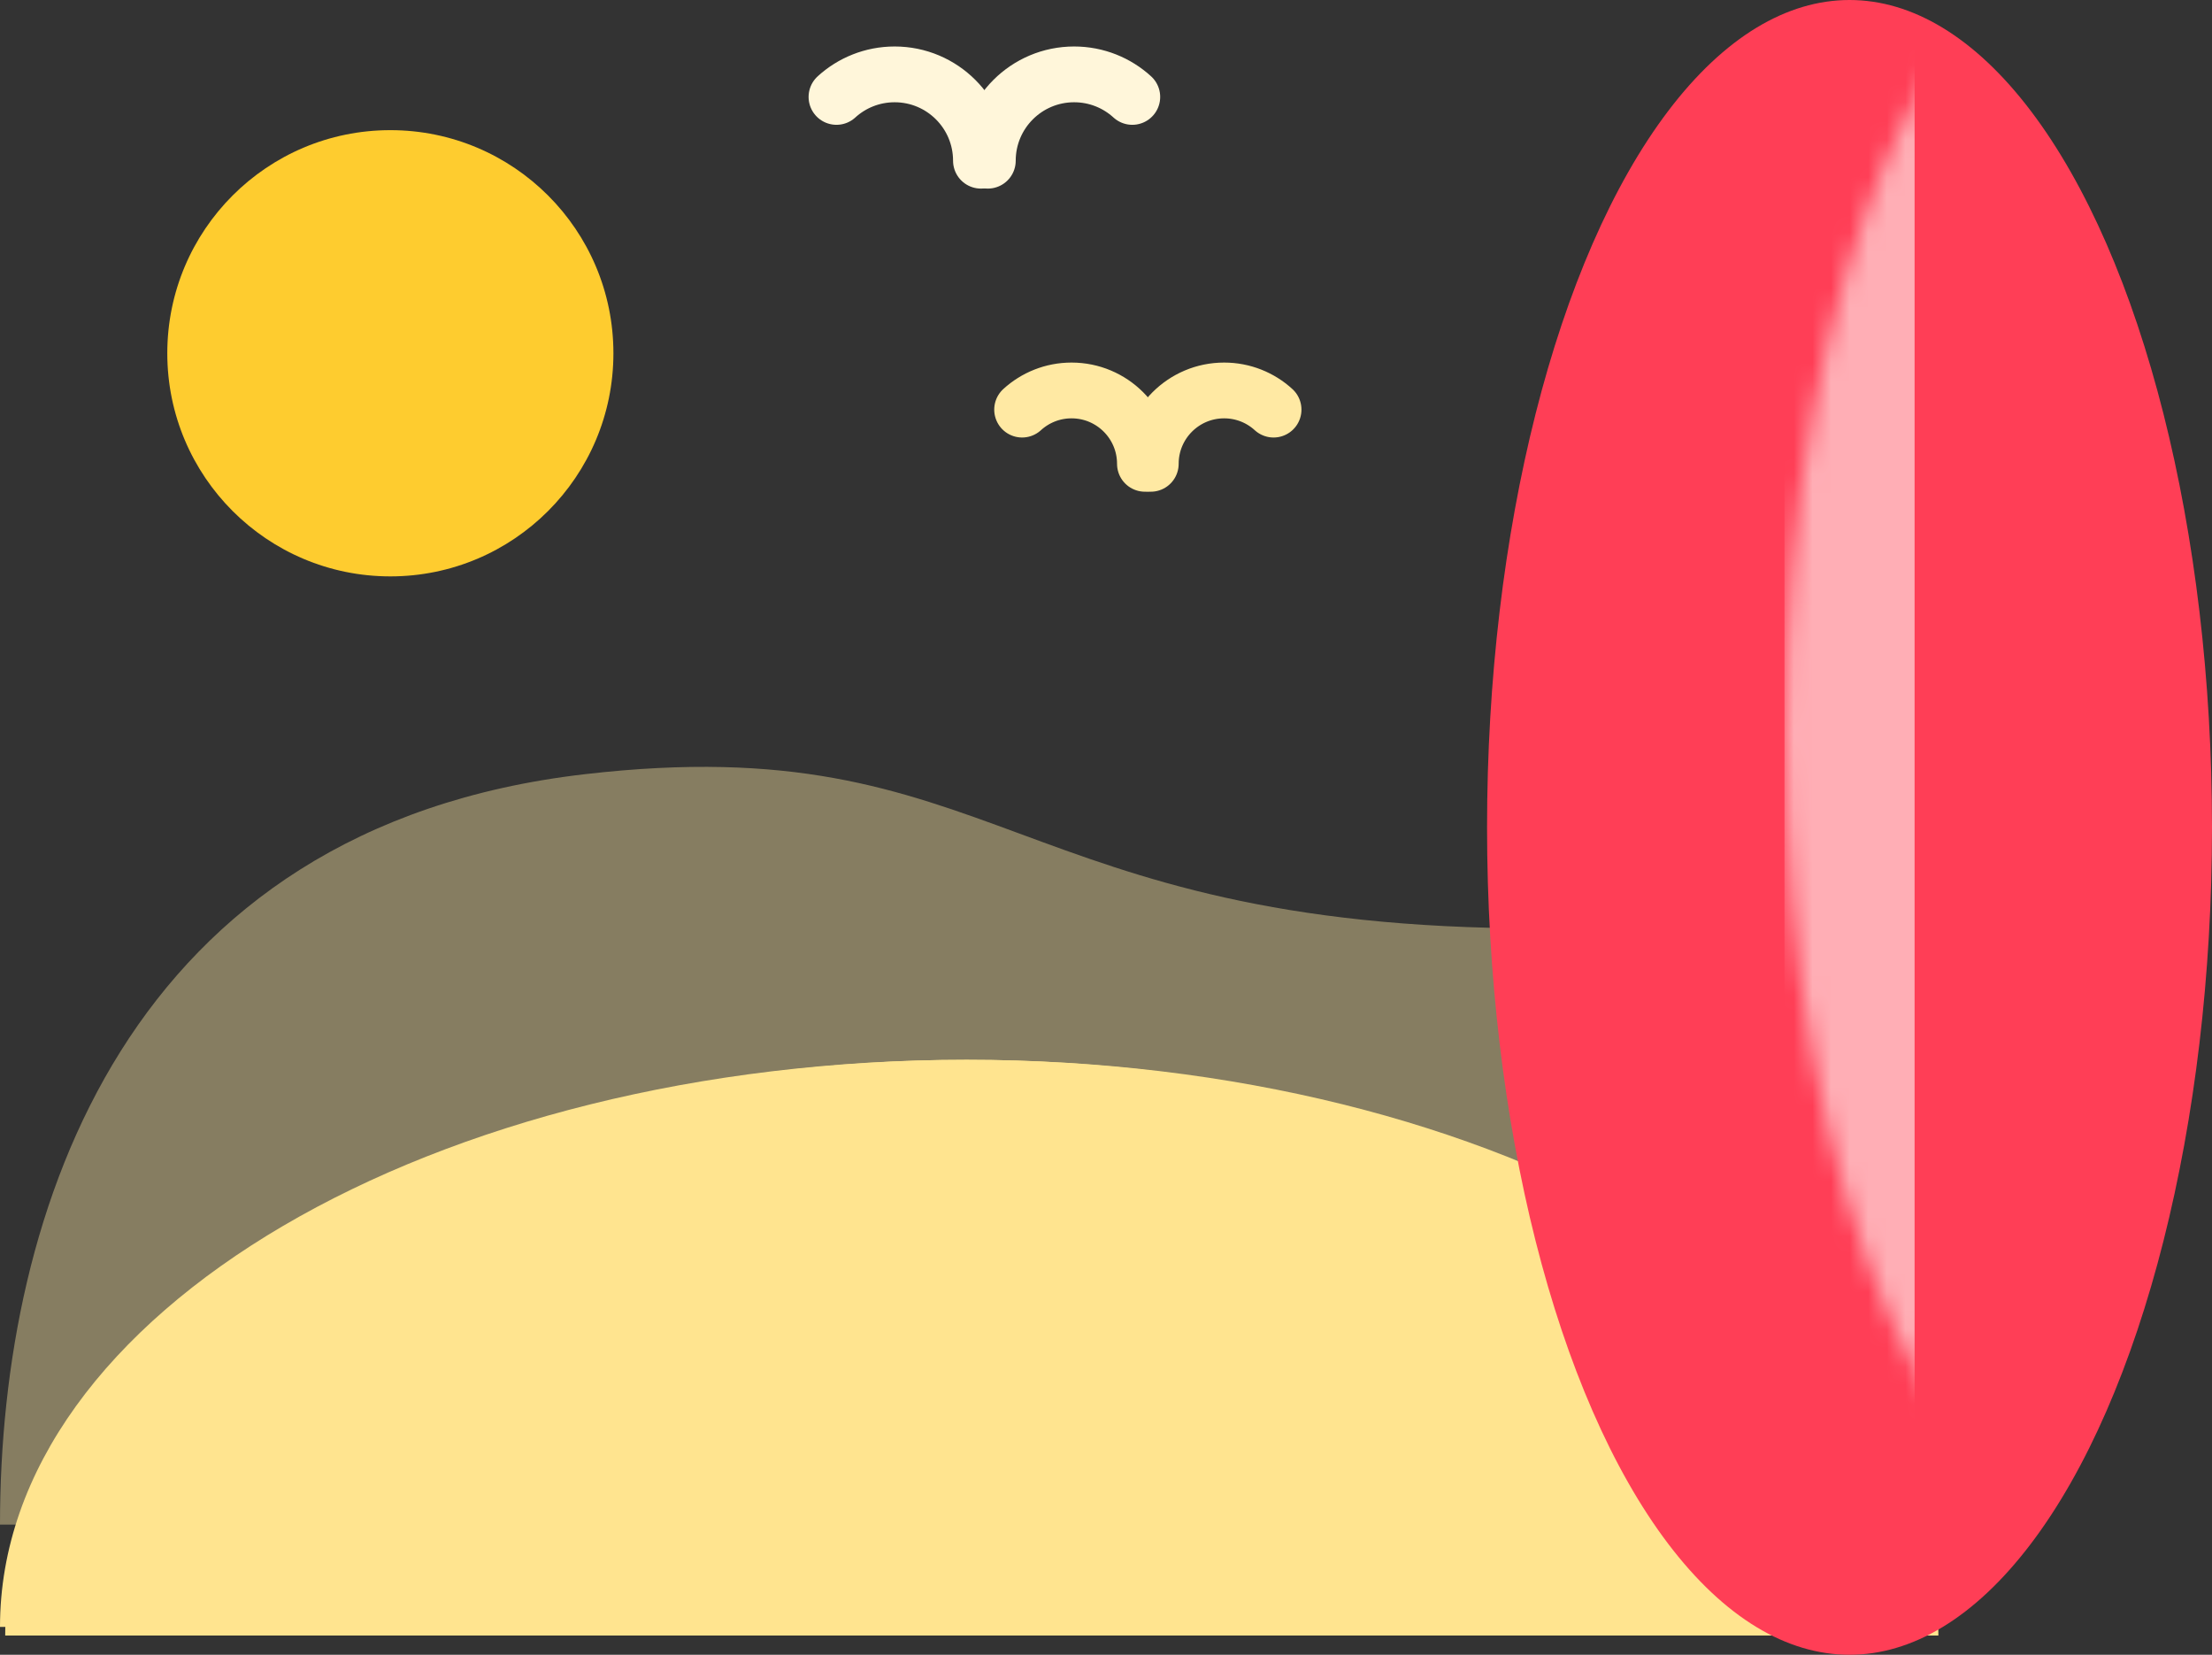 <?xml version="1.0" encoding="UTF-8"?>
<svg width="119px" height="89px" viewBox="0 0 119 89" version="1.1" xmlns="http://www.w3.org/2000/svg" xmlns:xlink="http://www.w3.org/1999/xlink">
    <rect x="0" y="0" width="119" height="89" fill="#333333" stroke="none"/>
    <!-- Generator: Sketch 43.1 (39012) - http://www.bohemiancoding.com/sketch -->
    <title>ico9</title>
    <desc>Created with Sketch.</desc>
    <defs>
        <ellipse id="path-1" cx="19.5" cy="44.5" rx="19.5" ry="44.5"></ellipse>
    </defs>
    <g id="more_pages" stroke="none" stroke-width="1" fill="none" fill-rule="evenodd">
        <g id="aist_home_02" transform="translate(-879, -950)">
            <g id="ico9" transform="translate(879, 950)">
                <path d="M104,82 C104,56.313 111.156,49.932 82.76,49.932 C54.363,49.932 53.713,39.06 31.445,41.641 C6.836,44.492 0,65.046 0,82 L104,82 Z" id="Oval-16-Copy" fill="#FFE9A3" opacity="0.41"></path>
                <path d="M52.772,8.643 C52.772,6.079 50.694,4 48.13,4 C46.924,4 45.825,4.46 45,5.213" id="Oval-12" stroke="#FFF6DA" stroke-width="3" stroke-linecap="round"></path>
                <path d="M60.915,8.643 C60.915,6.079 58.837,4 56.272,4 C55.067,4 53.968,4.46 53.143,5.213" id="Oval-12" stroke="#FFF6DA" stroke-width="3" stroke-linecap="round" transform="translate(57.029, 6.321) scale(-1, 1) translate(-57.029, -6.321) "></path>
                <path d="M61.594,24.946 C61.594,22.767 59.827,21 57.647,21 C56.622,21 55.689,21.391 54.987,22.031" id="Oval-12" stroke="#FFE9A3" stroke-width="3" stroke-linecap="round"></path>
                <path d="M68.515,24.946 C68.515,22.767 66.748,21 64.569,21 C63.544,21 62.61,21.391 61.909,22.031" id="Oval-12" stroke="#FFE9A3" stroke-width="3" stroke-linecap="round" transform="translate(65.212, 22.973) scale(-1, 1) translate(-65.212, -22.973) "></path>
                <path d="M104,87.5 C104,70.655 80.719,57 52,57 C23.281,57 0,70.655 0,87.5" id="Oval-16" fill="#FFE48F"></path>
                <path d="M104.28,87.966 C104.28,71.397 80.719,57 52,57 C23.281,57 0.28,71.397 0.28,87.966 L104.28,87.966 Z" id="Oval-16" fill="#FFE48F"></path>
                <g id="Rectangle-10" transform="translate(80, 0)">
                    <mask id="mask-2" fill="white">
                        <use xlink:href="#path-1"></use>
                    </mask>
                    <use id="Mask" fill="#FF3E56" xlink:href="#path-1"></use>
                    <rect fill="#FFAEB5" mask="url(#mask-2)" x="16" y="-5" width="7" height="96"></rect>
                </g>
                <circle id="Oval-18" fill="#FECC2F" cx="21" cy="19" r="12"></circle>
            </g>
        </g>
    </g>
</svg>